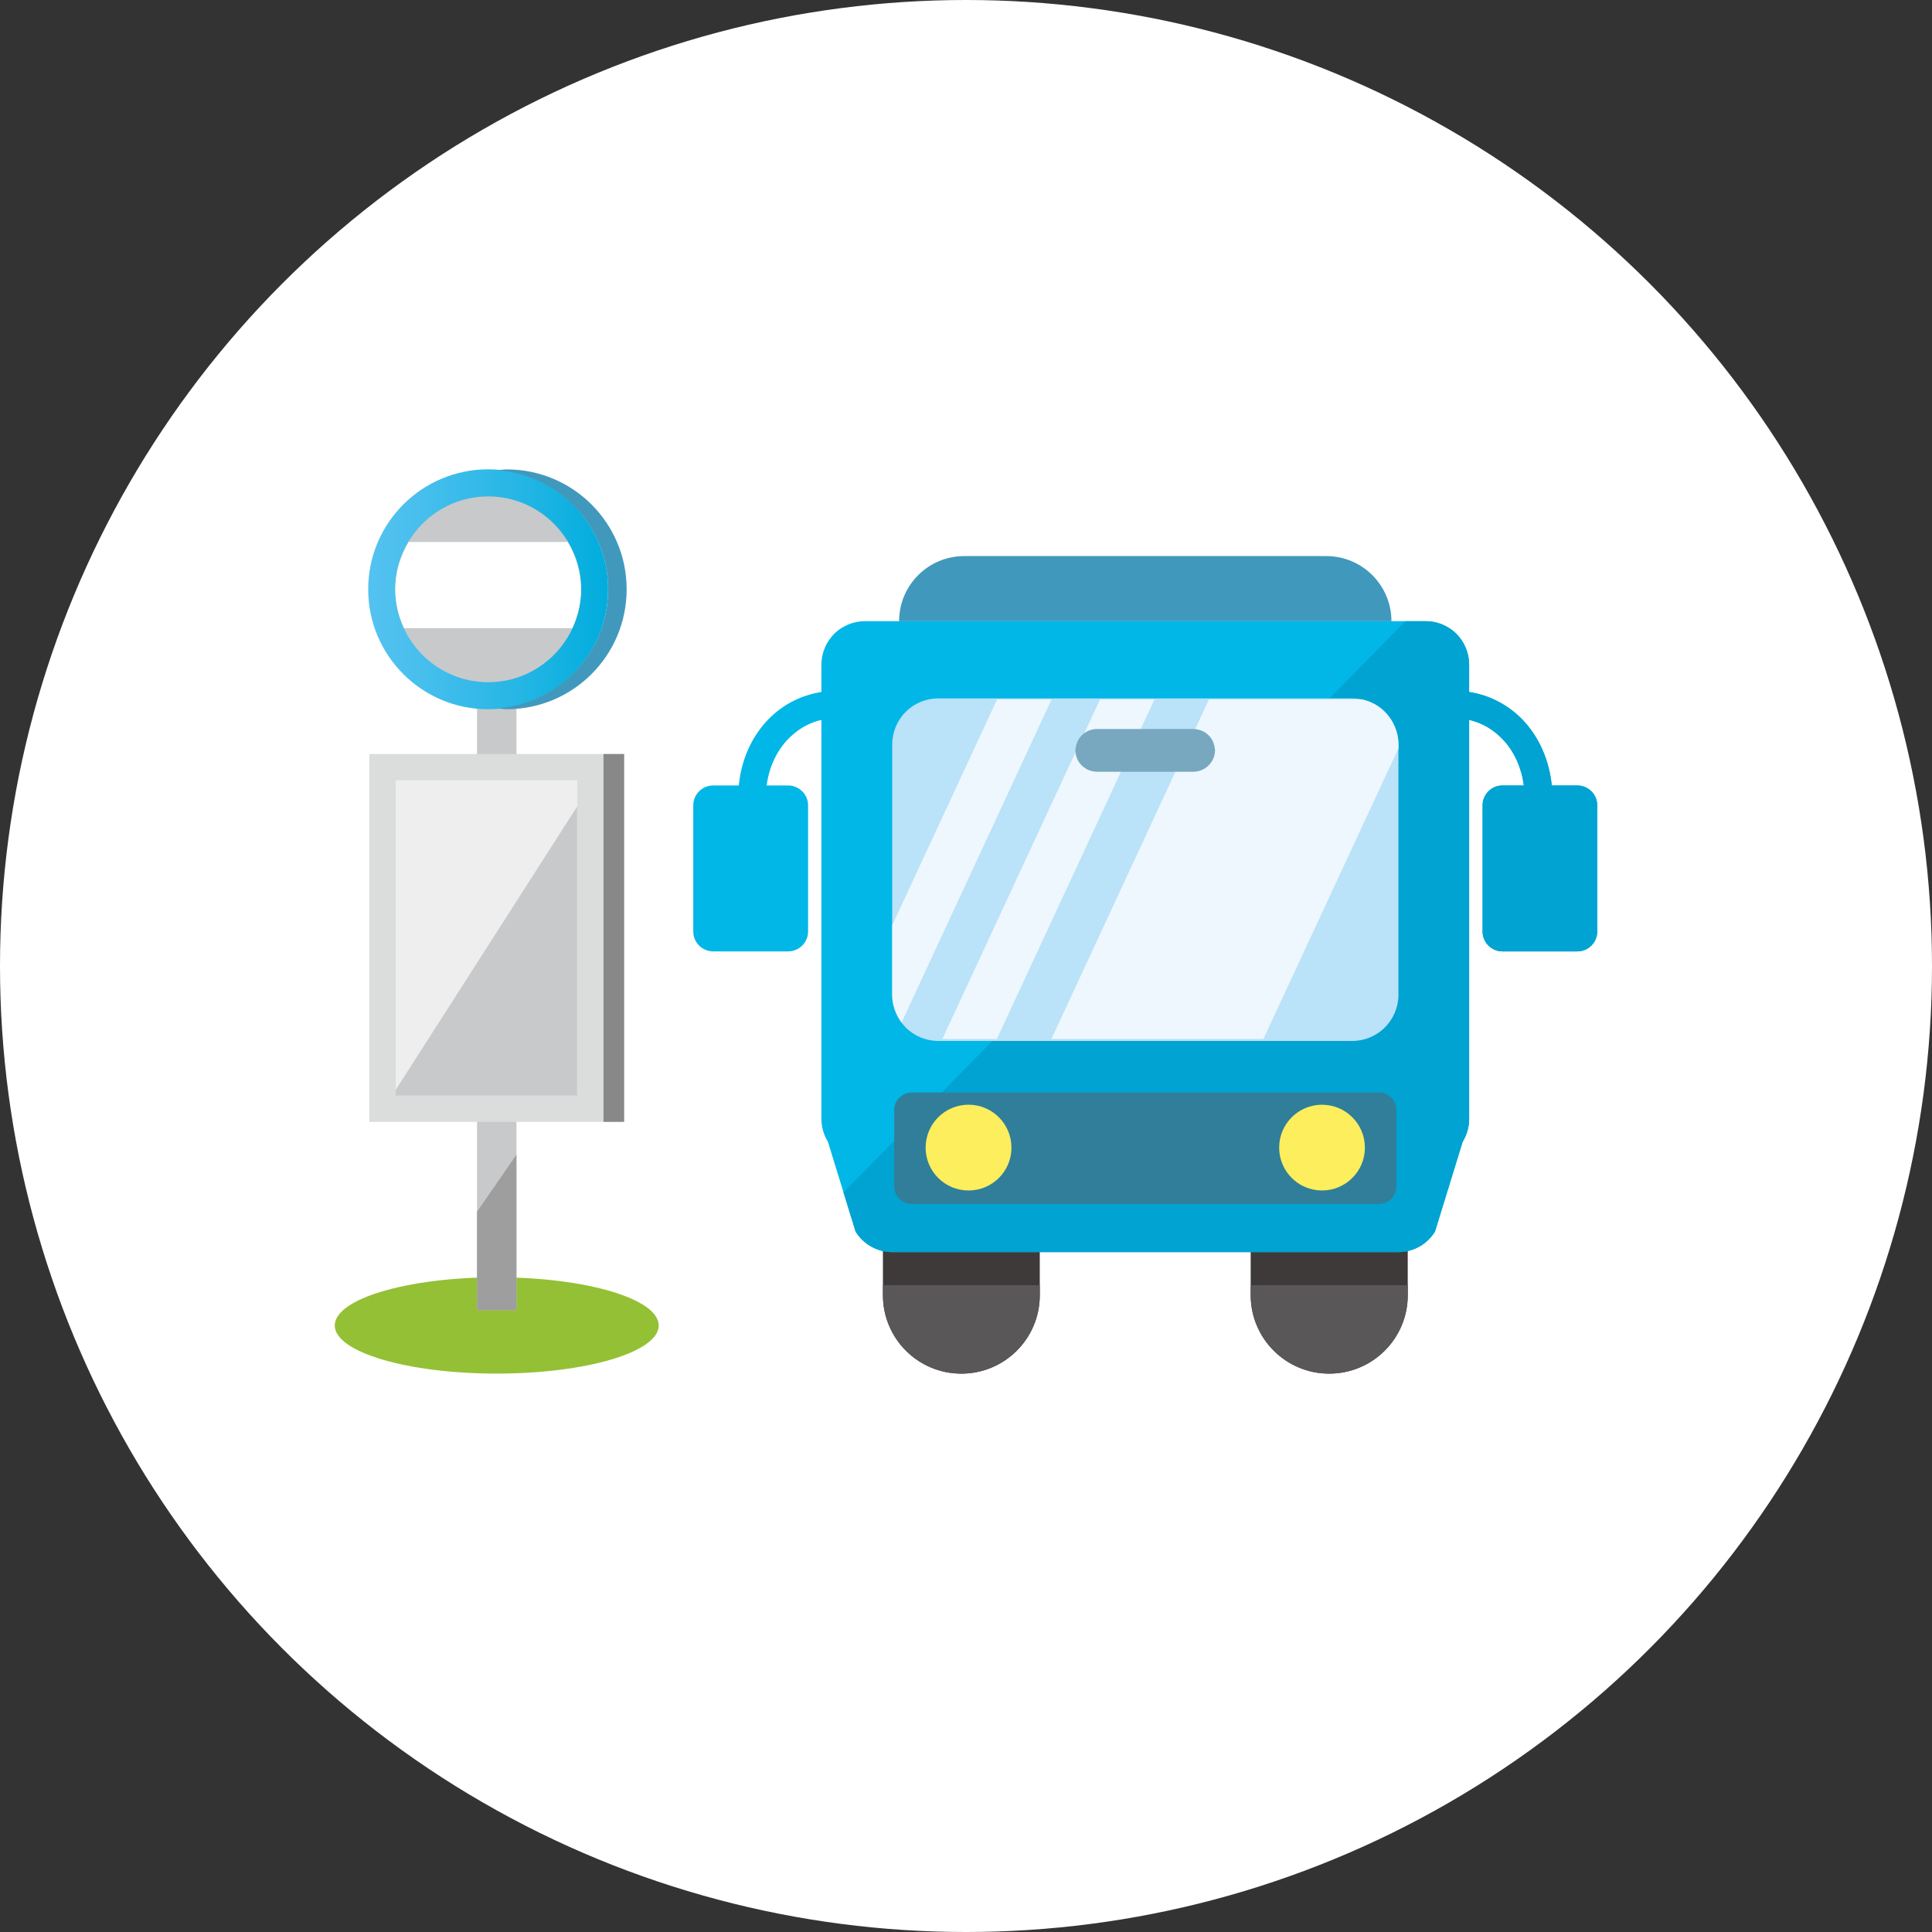 <?xml version="1.0" encoding="utf-8"?>
<!-- Generator: Adobe Illustrator 15.1.0, SVG Export Plug-In  -->
<!DOCTYPE svg PUBLIC "-//W3C//DTD SVG 1.1//EN" "http://www.w3.org/Graphics/SVG/1.1/DTD/svg11.dtd">
<svg version="1.1"
	 xmlns="http://www.w3.org/2000/svg" xmlns:xlink="http://www.w3.org/1999/xlink" xmlns:a="http://ns.adobe.com/AdobeSVGViewerExtensions/3.0/"
	 x="0px" y="0px" width="68px" height="68px" viewBox="0 0 68 68" enable-background="new 0 0 68 68" xml:space="preserve">
<rect x="0" y="0" width="68" height="68" fill="#333333" stroke="none"/>
<defs>
</defs>
<circle fill="#FFFFFF" cx="34" cy="34" r="34"/>
<path fill="#94C035" d="M23.185,46.653c0,0.936-2.552,1.693-5.702,1.693c-3.15,0-5.701-0.758-5.701-1.693
	c0-0.938,2.551-1.696,5.701-1.696C20.633,44.957,23.185,45.715,23.185,46.653z"/>
<path fill="#C8C9CA" d="M17.485,18.757c-0.384,0-0.695,0.312-0.695,2.542v24.814h1.388V21.299
	C18.177,19.068,17.868,18.757,17.485,18.757z"/>
<polygon fill="#9E9E9F" points="16.79,42.648 16.79,46.113 18.177,46.113 18.177,40.642 "/>
<rect x="13.001" y="26.538" fill="#DBDCDC" width="8.24" height="12.949"/>
<rect x="13.924" y="27.463" fill="#EEEEEF" width="6.391" height="11.099"/>
<rect x="21.241" y="26.538" fill="#888888" width="0.728" height="12.949"/>
<polygon fill="#C8C9CA" points="13.924,38.366 13.924,38.563 20.315,38.563 20.315,28.385 "/>
<linearGradient id="SVGID_1_" gradientUnits="userSpaceOnUse" x1="12.959" y1="20.741" x2="21.403" y2="20.741">
	<stop  offset="0" style="stop-color:#54C2F0"/>
	<stop  offset="0.22" style="stop-color:#47BFED"/>
	<stop  offset="0.624" style="stop-color:#25B6E5"/>
	<stop  offset="1" style="stop-color:#00ADDD"/>
</linearGradient>
<circle fill="url(#SVGID_1_)" cx="17.181" cy="20.741" r="4.222"/>
<path fill="#C8C9CA" d="M17.183,24.012c-1.802,0-3.271-1.466-3.271-3.271c0-1.801,1.469-3.269,3.271-3.269s3.268,1.468,3.268,3.269
	C20.45,22.546,18.985,24.012,17.183,24.012z"/>
<path fill="#FFFFFF" d="M13.912,20.741c0,0.489,0.115,0.95,0.308,1.367h5.923c0.193-0.417,0.308-0.878,0.308-1.367
	c0-0.612-0.178-1.174-0.469-1.665h-5.598C14.09,19.567,13.912,20.129,13.912,20.741z"/>
<path fill="#4099BD" d="M17.835,16.521c-0.112,0-0.215,0.023-0.327,0.03c2.175,0.172,3.894,1.968,3.894,4.19
	c0,2.218-1.719,4.02-3.894,4.188c0.111,0.011,0.214,0.033,0.327,0.033c2.332,0,4.221-1.889,4.221-4.221
	C22.057,18.409,20.167,16.521,17.835,16.521z"/>
<path fill="#BAE2F8" d="M31.402,26.2c0-0.425,0.173-0.844,0.474-1.143c0.3-0.304,0.717-0.476,1.144-0.476h14.579
	c0.426,0,0.846,0.172,1.145,0.476c0.301,0.299,0.477,0.718,0.477,1.143v8.817c0,0.425-0.176,0.845-0.477,1.144
	c-0.299,0.303-0.719,0.477-1.145,0.477H33.02c-0.427,0-0.844-0.174-1.144-0.477c-0.3-0.299-0.474-0.719-0.474-1.144V26.2z"/>
<path fill="#3E3A39" d="M36.597,45.584c0,1.529-1.235,2.763-2.76,2.763c-1.527,0-2.761-1.233-2.761-2.763v-4.907
	c0-1.524,1.234-2.761,2.761-2.761c1.524,0,2.76,1.236,2.76,2.761V45.584z"/>
<path fill="#3E3A39" d="M49.548,45.584c0,1.529-1.238,2.763-2.766,2.763c-1.521,0-2.762-1.233-2.762-2.763v-4.907
	c0-1.524,1.24-2.761,2.762-2.761c1.527,0,2.766,1.236,2.766,2.761V45.584z"/>
<path fill="#00B7E7" d="M55.519,27.646h-0.902c-0.086-0.859-0.42-1.639-0.949-2.229c-0.508-0.564-1.193-0.943-1.959-1.061v-0.964
	c0-0.403-0.162-0.795-0.447-1.083c-0.285-0.282-0.678-0.446-1.08-0.446H30.439c-0.398,0-0.796,0.164-1.079,0.446
	c-0.285,0.287-0.449,0.679-0.449,1.083v0.964c-0.766,0.118-1.454,0.495-1.959,1.061c-0.532,0.59-0.866,1.37-0.949,2.229h-0.901
	c-0.388,0-0.701,0.315-0.701,0.699v4.439c0,0.388,0.313,0.702,0.701,0.702h2.636c0.387,0,0.704-0.314,0.704-0.702v-4.439
	c0-0.384-0.317-0.699-0.704-0.699h-0.754c0.079-0.614,0.328-1.163,0.698-1.572c0.337-0.372,0.76-0.631,1.229-0.736v14.046
	c0,0.279,0.08,0.56,0.229,0.802l0.973,3.16c0.277,0.452,0.769,0.724,1.3,0.724h17.795c0.531,0,1.021-0.271,1.299-0.724l0.973-3.16
	c0.15-0.242,0.229-0.522,0.229-0.802V25.338c0.469,0.105,0.895,0.364,1.23,0.736c0.369,0.409,0.615,0.958,0.695,1.572h-0.756
	c-0.383,0-0.697,0.315-0.697,0.699v4.439c0,0.388,0.314,0.702,0.697,0.702h2.641c0.383,0,0.699-0.314,0.699-0.702v-4.439
	C56.218,27.961,55.902,27.646,55.519,27.646z"/>
<path fill="#00A3D1" d="M55.519,27.646h-0.902c-0.086-0.859-0.42-1.639-0.949-2.229c-0.508-0.564-1.193-0.943-1.959-1.061v-0.964
	c0-0.403-0.162-0.795-0.447-1.083c-0.285-0.282-0.678-0.446-1.08-0.446h-0.713L29.688,41.967l0.426,1.38
	c0.277,0.452,0.769,0.724,1.3,0.724h17.795c0.531,0,1.021-0.271,1.299-0.724l0.973-3.16c0.15-0.242,0.229-0.522,0.229-0.802V25.338
	c0.469,0.105,0.895,0.364,1.23,0.736c0.369,0.409,0.615,0.958,0.695,1.572h-0.756c-0.383,0-0.697,0.315-0.697,0.699v4.439
	c0,0.388,0.314,0.702,0.697,0.702h2.641c0.383,0,0.699-0.314,0.699-0.702v-4.439C56.218,27.961,55.902,27.646,55.519,27.646z"/>
<path fill="#4099BD" d="M46.681,19.572H33.938c-1.267,0-2.293,1.028-2.293,2.293h17.329C48.974,20.6,47.947,19.572,46.681,19.572z"
	/>
<path fill="#307E9A" d="M49.146,41.76c0,0.34-0.275,0.615-0.615,0.615H32.091c-0.341,0-0.618-0.275-0.618-0.615v-2.693
	c0-0.341,0.277-0.614,0.618-0.614h16.439c0.34,0,0.615,0.273,0.615,0.614V41.76z"/>
<path fill="#FCEE5C" d="M34.087,41.901c-0.832,0-1.508-0.673-1.508-1.507c0-0.836,0.676-1.512,1.508-1.512
	c0.837,0,1.513,0.676,1.513,1.512C35.6,41.229,34.924,41.901,34.087,41.901z"/>
<circle fill="#FCEE5C" cx="46.531" cy="40.392" r="1.509"/>
<path fill="#BAE2F8" d="M31.402,26.2c0-0.425,0.173-0.844,0.474-1.143c0.3-0.304,0.717-0.476,1.144-0.476h14.579
	c0.426,0,0.846,0.172,1.145,0.476c0.301,0.299,0.477,0.718,0.477,1.143v8.817c0,0.425-0.176,0.845-0.477,1.144
	c-0.299,0.303-0.719,0.477-1.145,0.477H33.02c-0.427,0-0.844-0.174-1.144-0.477c-0.3-0.299-0.474-0.719-0.474-1.144V26.2z"/>
<path fill="#EEF7FD" d="M37.011,24.619h-1.918l-3.69,7.947v2.451c0,0.35,0.123,0.69,0.331,0.97L37.011,24.619z"/>
<polygon fill="#EEF7FD" points="40.634,24.619 38.716,24.619 33.168,36.568 35.087,36.568 "/>
<path fill="#EEF7FD" d="M49.22,26.2c0-0.425-0.176-0.844-0.477-1.143c-0.217-0.222-0.498-0.371-0.803-0.438h-5.389l-5.545,11.949
	h7.461L49.22,26.34V26.2z"/>
<path fill="#77A8C0" d="M38.615,27.163h3.381c0.207,0,0.402-0.083,0.547-0.227c0.139-0.138,0.219-0.329,0.221-0.525l0.004,0.019
	v-0.04h-0.006c-0.012-0.188-0.084-0.373-0.219-0.505c-0.145-0.146-0.34-0.227-0.547-0.227h-3.381c-0.207,0-0.402,0.082-0.545,0.227
	c-0.141,0.139-0.213,0.35-0.221,0.545c0.01,0.188,0.082,0.373,0.221,0.506C38.212,27.083,38.408,27.163,38.615,27.163z"/>
<path fill="#595757" d="M44.021,45.234v0.35c0,1.529,1.24,2.763,2.762,2.763c1.527,0,2.766-1.233,2.766-2.763v-0.35H44.021z"/>
<path fill="#595757" d="M33.837,48.347c1.524,0,2.76-1.233,2.76-2.763v-0.35h-5.521v0.35C31.077,47.113,32.311,48.347,33.837,48.347
	z"/>
</svg>
